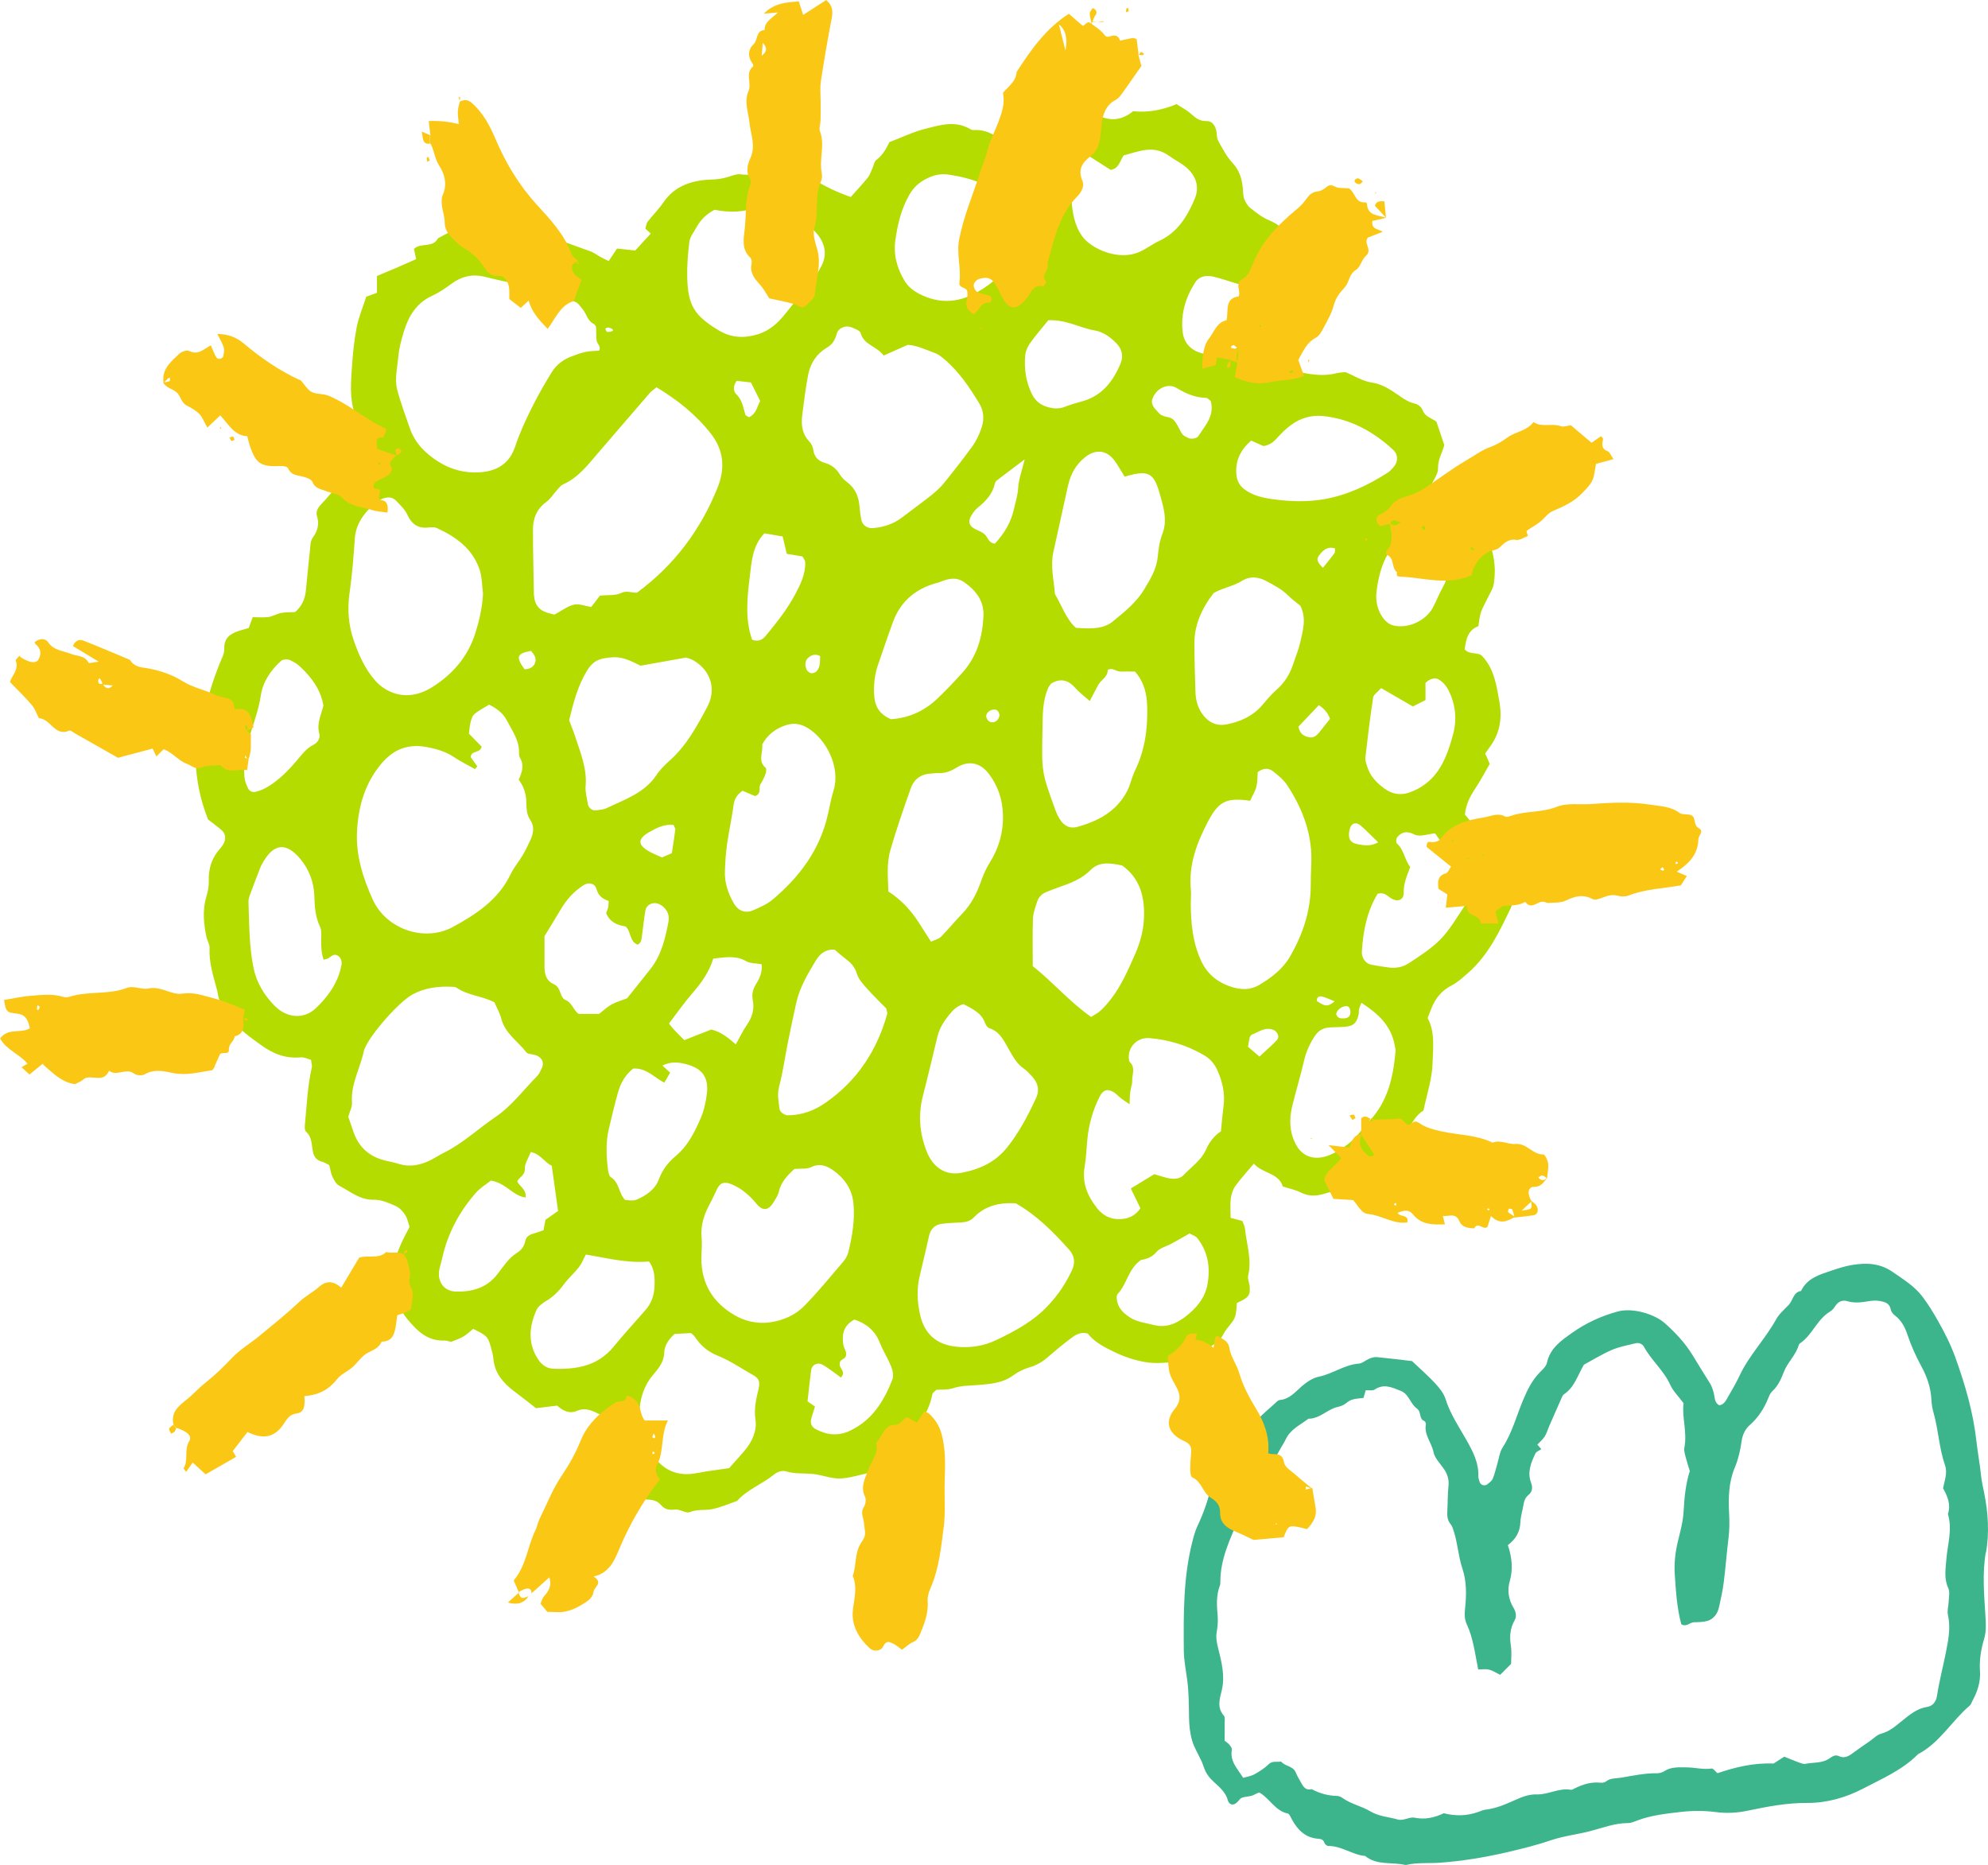 <?xml version="1.0" encoding="UTF-8"?>
<svg id="_レイヤー_2" data-name="レイヤー 2" xmlns="http://www.w3.org/2000/svg" viewBox="0 0 364.52 341.9">
  <defs>
    <style>
      .cls-1 {
        fill: #b4dc01;
      }

      .cls-2 {
        fill: #fac814;
      }

      .cls-3 {
        fill: #3cb48c;
      }
    </style>
  </defs>
  <g id="_レイヤー_1-2" data-name="レイヤー 1">
    <path class="cls-1" d="m277.31,163.13c-.21-1.08-.71-2.15-.66-3.21.04-.98-.17-1.56-.96-2.04-.85-.52-.37-1.79-1.46-2.34-2.68-1.37-3.78-4.22-5.62-6.2.2-1.94.96-3.37,1.89-4.77.98-1.47,1.81-3.05,2.66-4.52-.31-.71-.57-1.32-.83-1.92.39-.54.7-.99,1.02-1.44,1.73-2.4,2.07-5.2,1.6-7.91-.53-3.05-.95-6.28-3.34-8.66-.94-.57-2.25-.1-3.04-1.08.24-1.8.58-3.54,2.51-4.24.16-.92.2-1.76.46-2.53.31-.91.82-1.74,1.23-2.62.41-.87,1-1.72,1.14-2.64.47-3.08,0-6.06-1.43-8.86-.75-1.47-2-2.16-3.59-2.22-.3-2.24-1.36-3.66-3.48-4.29-.78-.23-1.5-.72-2.18-1.19-.42-.29-.71-.77-1.01-1.1.57-1.29,1.5-2.42,1.46-3.52-.05-1.65.83-2.88,1.14-4.25-.5-1.48-.97-2.88-1.44-4.28-.88-.64-2.05-.88-2.51-2.05-.26-.67-.81-1.11-1.53-1.28-1.09-.26-1.96-.85-2.89-1.5-1.44-1.01-3.1-2.07-4.78-2.31-1.88-.26-3.31-1.28-4.98-1.94-.55.07-1.11.07-1.64.21-2.18.55-4.35.3-6.5-.16-1.72-.37-2.28-1.4-1.75-3.05.17-.51.45-1,.7-1.48.58-1.1,1.14-2.21,1.77-3.28.66-1.12,1.02-2.34.69-3.58-.51-1.93-.11-3.79.14-5.68-1.11-1.18-1.39-2.67-1.84-4.11-.94-2.97-2.49-5.44-5.59-6.72-1.25-.52-2.37-1.4-3.44-2.26-.5-.4-.88-1.07-1.1-1.69-.22-.63-.18-1.36-.26-2.05-.18-1.67-.63-3.16-1.86-4.48-1.09-1.18-1.87-2.67-2.65-4.1-.31-.56-.2-1.34-.38-1.99-.23-.86-.81-1.64-1.68-1.6-1.26.05-2.03-.52-2.89-1.3-.8-.73-1.8-1.23-2.69-1.81-2.7,1.15-5.38,1.57-7.96,1.3q-2.61,2.17-5.6,1.11-2.7,1.21-5.64.66c-1.06,1.28-2.52,2.26-3.76,3.56-1.38,1.45-3,2.8-5.1,3.23-.62-.52-1.14-.98-1.68-1.39-2.27-1.73-4.29-3.97-7.55-3.71-.24.02-.52-.18-.76-.31-2.7-1.47-5.43-.57-8.07.09-2.12.53-4.12,1.51-6.53,2.43-.48,1-1.13,2.34-2.4,3.28-.37.27-.44.93-.66,1.4-.28.61-.47,1.3-.88,1.81-1.01,1.26-2.13,2.43-3.14,3.57-2.43-.86-4.53-1.84-6.53-3.07-.58-.36-1.21-.96-1.8-.93-1.76.09-3.19-.81-4.76-1.27-.98-.28-1.98-.37-2.8.2-1.33.92-2.69,1.12-4.26.91-.77-.1-1.62.26-2.41.5-.93.28-1.83.42-2.82.45-3.56.11-6.8,1.02-8.98,4.21-.85,1.25-1.95,2.33-2.88,3.53-.23.29-.25.74-.42,1.27.31.28.62.55,1,.9-.94,1.02-1.94,2.11-2.86,3.11-1.27-.14-2.34-.25-3.33-.36-.57.85-1.01,1.52-1.53,2.29-.57-.28-1.06-.51-1.53-.76-.59-.33-1.14-.77-1.77-1-2.98-1.1-5.97-2.15-8.97-3.18-.5-.17-1.1-.22-1.62-.13-2.37.37-4.66-.07-6.95-.57-1.88-.41-3.74-.96-5.38-1.07-.45.13-.59.15-.71.21-1.46.77-2.92,1.55-4.38,2.33-.9,1.84-3.16.71-4.4,1.95.15.68.28,1.31.4,1.87-1.15.51-2.24,1-3.34,1.47-1.25.54-2.5,1.06-3.84,1.62v3.08c-.74.27-1.37.5-1.97.72-.63,1.98-1.4,3.78-1.76,5.66-.47,2.42-.7,4.9-.87,7.36-.24,3.42-.5,6.81,1.25,10.08.95,1.78,1.19,3.93,1.82,6.17-.75.78-1.14,1.41-1.71,1.75-2.92,1.72-4.63,4.63-6.93,6.96-.6.61-1.1,1.37-.83,2.23.47,1.47.1,2.75-.74,3.91-.45.62-.45,1.26-.51,1.94-.25,2.61-.55,5.21-.79,7.81-.15,1.59-.75,2.91-1.99,3.95-.87.04-1.71,0-2.51.15-.8.15-1.55.63-2.35.75-.92.13-1.87.03-2.89.03-.24.65-.48,1.28-.74,1.99-.61.18-1.28.35-1.93.57-1.56.52-2.62,1.35-2.55,3.27.03.89-.51,1.82-.86,2.71-1.22,3.08-2.24,6.23-2.82,9.5-.36,2.03-.41,4.12-1.38,6.03-.29.57-.24,1.35-.21,2.03.15,3.74.84,7.37,2.31,11,.77.6,1.66,1.25,2.5,1.97.75.65.82,1.71.24,2.62-.15.23-.3.47-.49.67-1.58,1.72-2.21,3.75-2.13,6.08.03.93-.18,1.91-.45,2.82-.73,2.47-.49,4.92.02,7.37.14.67.6,1.32.57,1.97-.13,2.68.68,5.17,1.36,7.7.28,1.03.17,2.19,1.35,2.87.98.56.24,2.21,1.52,2.69,1.38,1.93,3.33,3.2,5.21,4.58,2.23,1.63,4.53,2.52,7.3,2.26.61-.06,1.27.3,1.87.46.07.61.23,1.04.14,1.41-.78,3.35-.9,6.78-1.24,10.17-.05.53-.12,1.3.17,1.57,1.19,1.06,1,2.5,1.3,3.81.2.86.69,1.46,1.61,1.7.5.13.96.44,1.36.64.22.84.31,1.55.6,2.16.29.6.67,1.32,1.21,1.6,2.04,1.06,3.83,2.66,6.42,2.59,1.3-.03,2.68.58,3.92,1.13.71.31,1.34.98,1.77,1.65.44.67.58,1.53.81,2.2-2.32,4.25-2.9,6.09-3.5,11.18.73,1.03,1.65,2.03,1.87,3.49.11.76.65,1.53,1.16,2.15,1.78,2.14,3.67,4.13,6.81,4,.4-.02.8.16,1.25.25.75-.31,1.55-.55,2.26-.97.68-.4,1.25-.97,1.8-1.41,2.48,1.2,2.7,1.41,3.2,3.15.23.79.46,1.61.53,2.43.23,2.56,1.84,4.36,3.66,5.76,1.37,1.05,2.78,2.1,4.14,3.2,1.32-.16,2.54-.31,3.88-.47,1.01.9,2.2,1.58,3.66.95,1.62-.7,2.92.07,4.35.74.41,1.93.79,3.8,1.23,5.66.12.52.3,1.25.67,1.44,1.29.67,1.53,1.83,1.9,3.04.19.61.71,1.21,1.23,1.61,1.1.84,2.28,1.52,2.45,3.12.03.26.62.66.95.66,1.02.02,1.92.2,2.6,1.01.7.82,1.5.95,2.58.82.88-.11,2.01.77,2.72.47,1.36-.56,2.7-.28,4.01-.53,1.59-.3,3.11-.99,4.65-1.52,1.87-2.1,4.55-3.06,6.69-4.78.69-.56,1.51-.87,2.32-.63,1.62.5,3.27.3,4.9.47,1.64.17,3.26.86,4.89.83,1.76-.04,3.52-.64,5.27-1.01.27-.06.52-.17.81-.26.73-.76,1.28-1.65,2.31-2.23,2.14-1.22,3.88-2.9,5.3-4.98,1.49-2.19,2.81-4.39,3.32-7.01.04-.22.35-.4.71-.77.91-.07,2.06.04,3.07-.29,1.48-.49,2.93-.46,4.43-.58,2.28-.17,4.66-.33,6.66-1.82.87-.64,1.92-1.13,2.96-1.44,1.24-.36,2.27-.95,3.23-1.78,1.35-1.17,2.73-2.32,4.16-3.4.86-.65,1.76-1.39,3.26-1.01,1.15,1.52,2.96,2.46,4.83,3.37,1.87.91,3.85,1.56,5.84,1.89,1.88.31,3.86.04,5.8-.04.53-.02,1.07-.24,1.56-.47.84-.39,1.29-1.29,2.42-1.44,1-.13,1.94-.87,2.85-1.42.44-.26.82-.67,1.14-1.08.33-.42.54-.94.84-1.38.55-.79,1.31-1.48,1.66-2.34.35-.84.3-1.84.41-2.7,2.13-.95,2.47-1.37,2.34-2.99-.05-.69-.43-1.42-.28-2.03.71-2.95-.3-5.76-.59-8.62-.05-.51-.35-1-.49-1.39-.83-.22-1.47-.39-2.14-.57,0-1.3-.1-2.41.03-3.5.1-.79.37-1.65.82-2.3.95-1.33,2.07-2.54,3.41-4.13,1.66,1.85,4.53,1.65,5.31,4.18,1.23.4,2.33.61,3.29,1.1,1.34.68,2.64.69,4.02.32,1.19-.32,2.37-.74,3.58-.86,2.6-.26,4.7-1.3,6.53-3.18,1.83-1.88,3.65-3.67,4.83-6.12.92-1.92,1.73-4.05,3.55-5.19.62-3.02,1.58-5.81,1.66-8.64.09-2.82.48-5.79-.91-8.31.29-.74.49-1.25.7-1.77.73-1.86,1.89-3.28,3.73-4.22,1.08-.55,2.02-1.43,2.95-2.24,3.74-3.26,5.81-7.62,7.88-11.97.5-1.05.41-2.16.2-3.25Zm-232.48-20.56c-.17-2.19-.02-4.31.61-6.49.83-2.88,1.95-5.67,2.41-8.7.36-2.37,1.81-4.54,3.68-6.21.33-.29,1.1-.36,1.53-.19.75.29,1.48.76,2.06,1.32,2.01,1.92,3.67,4.09,4.18,7.03-.35,1.63-1.28,3.24-.76,5.13.23.83-.26,1.68-1.04,2.07-1.28.64-2.06,1.68-2.95,2.75-1.67,1.98-3.5,3.88-5.81,5.17-.59.33-1.25.57-1.91.72-.56.13-1.12-.13-1.36-.67-.28-.61-.58-1.27-.63-1.93Zm17.72,34.66c-.66,3.09-2.46,5.55-4.67,7.64-2.14,2.02-5.24,1.81-7.46-.41-1.97-1.97-3.4-4.31-3.96-7.13-.79-3.95-.75-7.96-.9-11.95-.02-.4.09-.82.23-1.2.61-1.68,1.25-3.35,1.9-5.01.2-.51.47-1,.77-1.47,1.81-2.91,3.98-3.36,6.59-.25,1.62,1.94,2.52,4.3,2.59,6.85.05,1.95.2,3.83,1.05,5.64.32.69.21,1.61.2,2.43,0,1.22.02,2.43.47,3.59.42-.14.72-.17.92-.32.57-.43,1.12-.91,1.82-.32.59.5.61,1.2.47,1.9Zm203.1-50.58c1.27,2.59,1.52,5.32.77,8.05-.54,1.98-1.19,4.01-2.21,5.77-1.32,2.29-3.33,4.01-5.93,4.87-1.55.51-3.05.21-4.34-.71-1.46-1.04-2.73-2.32-3.26-4.13-.15-.52-.39-1.07-.33-1.58.42-3.69.87-7.37,1.43-11.04.08-.54.81-.98,1.47-1.73,2.17,1.26,3.94,2.29,5.81,3.37.76-.38,1.48-.74,2.32-1.17v-3.14c.73-.77,1.74-1.02,2.35-.68.87.49,1.47,1.23,1.91,2.11Zm-18.19,25.46c.25-1.2,1.15-1.53,2.09-.71,1.01.89,1.94,1.86,3.16,3.03-1.51.8-2.59.55-3.64.37-1.52-.27-1.95-1.02-1.61-2.69Zm.1,33.86c-.08.41-.48.71-1.09.73-.54.02-1.09.05-1.38-.56-.05-.12-.09-.28-.05-.39.22-.72,1.09-1.31,1.89-1.3.45,0,.82.7.64,1.51Zm9.64-84.51c.33.6.53,1.27.86,2.11,1.19.06,2.14.11,3.16.17.79-.67,1.62-1.38,2.48-2.11,1.87,1.82,2.13,3.77.87,6-.67,1.2-1.17,2.49-1.81,3.71-1.28,2.47-4.64,4.03-7.38,3.3-.72-.19-1.44-.84-1.88-1.48-.97-1.41-1.3-3.1-1.09-4.76.31-2.46.88-4.89,2.2-7.06.69-1.14,1.92-1.11,2.59.12Zm-23.11-21.08c.83-.91,1.71-1.81,2.71-2.52,1.73-1.24,3.71-1.81,5.87-1.58,5,.54,9.16,2.84,12.78,6.19.99.92.92,2.32-.04,3.3-.29.3-.56.63-.9.85-3.62,2.32-7.42,4.15-11.72,4.9-3.03.52-6.03.44-9.04.05-1.93-.25-3.82-.61-5.46-1.78-.97-.69-1.47-1.58-1.58-2.76-.24-2.56.75-4.54,2.7-6.26.79.35,1.52.68,2.26,1.01.99-.14,1.74-.65,2.43-1.4Zm-24.29,27.68c-1.47,2.42-3.6,4.11-5.71,5.84-1.51,1.24-3.39,1.48-6.82,1.2-1.83-1.66-2.58-4.08-3.83-6.19-.21-2.59-.87-5.15-.28-7.77.91-4.03,1.76-8.07,2.67-12.1.47-2.07,1.41-3.84,3.12-5.21,1.88-1.5,3.9-1.38,5.36.55.66.87,1.18,1.85,1.9,3.01,4.19-1.25,5.32-.82,6.38,2.92.69,2.46,1.57,5,.51,7.68-.5,1.26-.67,2.68-.81,4.04-.22,2.29-1.34,4.13-2.5,6.04Zm-1.67,33.18c-.6,1.23-.85,2.63-1.48,3.84-1.94,3.69-5.31,5.48-9.16,6.53-1.2.33-2.22-.13-2.93-1.08-.48-.65-.83-1.43-1.11-2.2-2.49-6.85-2.45-6.86-2.3-14.55.05-2.63-.03-5.25,1.08-7.72.11-.25.31-.45.5-.74,1.61-.97,3.03-.75,4.35.72.81.9,1.79,1.64,2.74,2.48.6-1.13,1.06-2.07,1.57-2.98.52-.93,1.75-1.41,1.72-2.7.85-.57,1.53.3,2.32.28.82-.02,1.65,0,2.69,0,1.75,2.04,2.17,4.22,2.23,6.43.12,4.04-.42,7.99-2.22,11.69Zm4.38-65.49c-.36-.42-.78-.79-1.05-1.26-.19-.33-.31-.82-.21-1.17.6-2.06,2.83-3.2,4.52-2.18,1.69,1.02,3.39,1.77,5.38,1.8.23,0,.46.29.85.55.75,2.85-1.08,4.54-2.26,6.46-.3.48-1.4.6-1.91.33-.36-.2-.81-.37-1.03-.68-.62-.89-.96-2.05-1.74-2.73-.65-.57-1.87-.33-2.55-1.13Zm10.06,32.96c1.64-.95,3.56-1.21,5.21-2.25,1.32-.83,2.9-.75,4.36.04,1.45.79,2.92,1.52,4.1,2.72.67.67,1.46,1.22,2.19,1.83,1.17,2.29.47,4.59-.05,6.85-.31,1.34-.86,2.62-1.29,3.93-.61,1.88-1.66,3.45-3.16,4.76-.93.81-1.71,1.79-2.52,2.73-1.71,1.98-3.95,2.97-6.43,3.47-1.98.4-3.48-.37-4.61-2.02-.81-1.19-1.12-2.51-1.17-3.91-.09-3.03-.2-6.07-.19-9.1.01-3.09,1.29-6.17,3.55-9.06Zm19.25,20.57c.99.65,1.68,1.42,2.05,2.51-.67.84-1.32,1.69-2,2.52-.44.53-.98.99-1.73.87-.98-.16-1.81-.58-2.06-1.96,1.17-1.23,2.45-2.58,3.75-3.94Zm.65,53.44c.63.15,1.23.46,2.24.85-1.59,1.48-2.36.4-3.24-.02-.07-.81.44-.97,1-.83Zm2.22-81.3c-.63.85-1.3,1.67-2.11,2.67-.96-.88-1.24-1.52-.79-2.15.71-.99,1.57-1.86,3.01-1.39-.04.39.02.7-.11.87Zm-22.27-50.71c1.48.33,2.91.85,4.56,1.35.95-.43,1.68-.77,2.66-1.21.25.36.55.67.7,1.04,1.63,4.09.16,9.34-3.4,11.81-2.05,1.42-4.38,1.73-6.74,1.02-1.83-.55-3.1-1.8-3.34-3.83-.39-3.3.51-6.3,2.25-9.05.75-1.2,2.04-1.42,3.32-1.13Zm-24.63-20.7c.33-.54,1.01-.86,1.76-1.48,1.6,1.02,2.87,1.83,4.09,2.61,1.59-.23,1.7-1.72,2.42-2.66,2.77-.71,5.43-1.98,8.28.08,1.21.87,2.62,1.5,3.67,2.6,1.47,1.55,1.87,3.36,1.04,5.33-1.36,3.22-3.13,6.12-6.5,7.68-1.24.58-2.35,1.44-3.59,2-3.83,1.74-8.8-.54-10.48-2.79-.08-.11-.15-.23-.23-.34-2.14-3.05-2.42-9.87-.45-13.04Zm-9.78,35c.08-.77.49-1.59.96-2.23,1.05-1.45,2.22-2.8,3.25-4.07,3.4-.12,5.81,1.42,8.5,1.87,1.54.26,2.81,1.18,3.89,2.26,1.06,1.04,1.46,2.37.86,3.8-1.39,3.31-3.43,5.97-7.12,6.96-1.06.28-2.12.6-3.14,1-.96.37-1.87.33-2.84.1-1.43-.34-2.49-1.09-3.15-2.44-1.13-2.3-1.47-4.74-1.22-7.24Zm1.9,136.43c-1.45,3.15-3.05,6.16-5.22,8.9-2.21,2.78-5.19,4.1-8.5,4.69-2.96.53-5.19-1.12-6.31-4.02-1.29-3.34-1.54-6.69-.64-10.15.93-3.61,1.78-7.25,2.66-10.87.37-1.52,1.21-2.78,2.16-3.97.7-.87,1.48-1.63,2.62-1.93,1.6.88,3.28,1.57,3.95,3.48.13.36.44.82.77.93,2.09.68,2.8,2.57,3.76,4.21.7,1.2,1.36,2.37,2.54,3.18.56.38,1.04.91,1.51,1.42,1.11,1.22,1.48,2.48.71,4.15Zm-2.02-117.23c-.56,2.3-1.11,3.72-1.19,5.17-.08,1.41-.5,2.69-.8,4.02q-.75,3.35-3.47,6.26c-.81-.03-1.15-.64-1.5-1.22-.38-.62-.94-.91-1.6-1.19-1.74-.73-2-1.58-1.02-3.06.3-.45.66-.87,1.08-1.21,1.38-1.12,2.55-2.38,2.99-4.17.06-.25.17-.54.35-.69,1.5-1.16,3.02-2.29,5.17-3.91Zm-4.66,47.18c-.27.86-1.16,1.31-1.87.86-.28-.18-.52-.63-.53-.96,0-.74.96-1.34,1.74-1.18.46.1.81.79.66,1.28Zm-45.21,51.93c.36,1.75-.12,3.23-1.12,4.66-.7,1-1.22,2.13-1.98,3.49-1.46-1.26-2.71-2.3-4.5-2.72-1.55.61-3.21,1.26-4.94,1.94-.31-.3-.59-.56-.86-.84-.37-.38-.74-.76-1.1-1.15-.26-.28-.49-.59-.86-1.04,1.44-1.89,2.76-3.8,4.28-5.55,1.63-1.88,3.07-3.83,3.84-6.36,2.06-.22,4.03-.66,6.02.46.77.44,1.83.38,2.85.57.17,1.3-.32,2.51-.91,3.45-.65,1.03-.95,1.96-.71,3.08Zm-38.17-11.71c.96-1.57,1.98-3.19,2.94-4.84,1.06-1.82,2.43-3.34,4.2-4.48.91-.59,2.08-.38,2.37.67.34,1.23,1.05,1.81,2.24,2.22-.02.35,0,.75-.08,1.12-.08.4-.26.77-.38,1.11.68,1.63,2,2.21,3.57,2.44,1.03.9.68,2.74,2.2,3.34.76-.36.72-1.1.82-1.76.21-1.5.35-3.01.61-4.5.21-1.16,1.52-1.68,2.61-1.13,1.14.57,1.88,1.76,1.64,3.07-.58,3.12-1.3,6.21-3.33,8.79-1.36,1.73-2.74,3.44-4.28,5.37-1.05.41-2,.66-2.84,1.13-.82.46-1.52,1.13-2.3,1.73h-3.73c-.95-.61-1.17-2.07-2.46-2.57-.41-.16-.74-.79-.89-1.28-.22-.7-.54-1.3-1.19-1.59-1.53-.69-1.74-1.99-1.73-3.44.01-1.78,0-3.56,0-5.4Zm23.04-32.26c-.92.83-1.84,1.71-2.51,2.73-2.2,3.32-5.81,4.47-9.12,6.07-.6.29-1.33.32-2.01.42-.66.09-1.35-.47-1.46-1.18-.17-1.08-.5-2.19-.41-3.26.28-3.28-.98-6.2-1.95-9.2-.3-.92-.67-1.8-1.07-2.87.74-3.08,1.54-6.25,3.29-9.13.78-1.28,1.73-2.03,3.23-2.26,2.46-.37,3.41-.24,6.57,1.38,2.7-.48,5.25-.94,8.32-1.49.16.06.85.19,1.42.53,3.17,1.89,4.21,5.29,2.49,8.52-1.87,3.5-3.76,7.01-6.78,9.74Zm.93,12.78c-.17,1.34-.39,2.67-.63,4.29-.7.3-1.19.51-1.8.78-.68-.31-1.42-.59-2.12-.97-2.36-1.25-2.47-2.39-.24-3.67,1.37-.78,2.83-1.53,4.48-1.31.15.4.35.65.32.88Zm-12.18,54.84c.53-2.27,1.07-4.55,1.71-6.8.49-1.74,1.43-3.24,2.77-4.27,2.45-.12,3.85,1.67,5.69,2.59.41-.71.75-1.28,1.07-1.83-.46-.43-.83-.77-1.41-1.3,1.69-.87,3.18-.58,4.58-.19,2.72.76,3.88,2.38,3.58,5.2-.18,1.62-.55,3.28-1.2,4.76-1.1,2.5-2.32,4.96-4.52,6.8-1.35,1.13-2.44,2.48-3.09,4.27-.67,1.85-2.36,3.02-4.18,3.77-.57.24-1.32.04-2,.04-1.22-1.22-1.06-3.21-2.61-4.17-.36-.22-.49-.96-.56-1.47-.3-2.47-.41-4.94.16-7.39Zm26.45-40.08c-1.42.61-2.73.12-3.53-1.27-1.04-1.81-1.72-3.76-1.64-5.88.06-1.65.16-3.31.39-4.94.35-2.45.89-4.87,1.22-7.32.15-1.06.64-1.77,1.61-2.51.97.41,1.7.73,2.3.98,1.3-.46.58-1.54,1.01-2.2.36-.56.67-1.18.9-1.81.13-.36.23-1.01.04-1.17-1.5-1.26-.43-2.85-.63-4.28.96-1.77,2.44-2.92,4.35-3.54,1.39-.45,2.66-.28,3.95.49,3.45,2.05,6.08,7.22,4.8,11.42-.44,1.44-.72,2.94-1.05,4.42-1.44,6.46-5.17,11.46-10.12,15.63-1.03.87-2.34,1.44-3.6,1.98Zm-.77-90.4c-.26-.18-.61-.29-.66-.48-.38-1.31-.55-2.66-1.63-3.71-.6-.59-.65-1.49.05-2.48.79.09,1.7.19,2.61.3.62,1.23,1.16,2.32,1.69,3.38-.58,1.16-.77,2.46-2.06,2.99Zm2.84,21.29c1.29.22,2.23.38,3.35.57.23.96.48,2,.76,3.19.97.16,1.88.31,2.87.47.16.33.49.68.5,1.05.09,2.14-.84,4.03-1.8,5.84-1.48,2.8-3.46,5.29-5.48,7.72-.52.63-1.26,1.09-2.44.68-1.35-3.75-.91-7.78-.43-11.67.33-2.62.45-5.52,2.66-7.84Zm8.13,22.74c.54-.43,1.17-.71,2.09-.24-.04.57.03,1.25-.15,1.87-.19.66-.64,1.29-1.43,1.28-.31,0-.77-.36-.9-.66-.32-.79-.37-1.65.39-2.25Zm-5.44,78.73c.71-2.65,1.07-5.4,1.61-8.1.49-2.43,1-4.85,1.54-7.27.63-2.87,2.13-5.36,3.62-7.83.74-1.23,1.83-2.06,3.41-1.96.61.52,1.21,1.07,1.86,1.56,1,.75,1.83,1.51,2.22,2.84.28.99,1.09,1.88,1.81,2.69,1.18,1.33,2.48,2.57,3.59,3.71.08.49.22.79.16,1.03-1.88,6.72-5.53,12.24-11.29,16.25-2.06,1.44-4.37,2.3-6.93,2.3-.64,0-1.44-.59-1.52-1.19-.16-1.34-.45-2.61-.07-4.04Zm17.41-72.14c-.05-1.82.15-3.58.76-5.3.91-2.6,1.77-5.22,2.73-7.81,1.39-3.77,4.15-6.06,7.99-7.12.13-.04.28-.05.4-.1,1.56-.63,3.08-1.15,4.7-.01,2.17,1.53,3.62,3.46,3.49,6.2-.18,3.79-1.18,7.34-3.77,10.25-1.47,1.65-3,3.24-4.59,4.78-2.36,2.27-5.18,3.62-8.59,3.86-2.34-.99-3.05-2.64-3.11-4.75Zm3.93-83.17c.42-2.91,1.07-5.64,2.55-8.23.81-1.43,1.9-2.35,3.26-3.01,1.24-.6,2.51-.91,3.99-.68,4.19.64,8.05,1.9,11.21,5.18.29,1.06.67,2.24.92,3.45.93,4.52-.62,8.16-4.12,11.01-.96.78-2.01,1.47-3.1,2.06-3.39,1.84-6.84,1.96-10.31.17-1.13-.59-2.09-1.33-2.75-2.44-1.37-2.32-2.05-4.72-1.66-7.5Zm-10.76,17.25c.29-1.1,1.69-1.61,2.7-1.18.62.26,1.56.59,1.69,1.07.59,2.18,2.87,2.33,4.22,4.1,1.58-.7,2.81-1.25,4.39-1.95,1.58.04,3.33.88,5.13,1.55.5.19.95.55,1.37.89,2.82,2.3,4.81,5.29,6.67,8.36.9,1.5.87,3.19.24,4.8-.39,1.02-.86,2.05-1.49,2.92-1.7,2.34-3.48,4.62-5.3,6.86-.68.84-1.52,1.58-2.38,2.26-1.73,1.37-3.52,2.66-5.27,4-1.58,1.21-3.39,1.79-5.35,1.95-1.04.08-1.93-.55-2.12-1.54-.16-.81-.26-1.63-.33-2.46-.15-1.72-.72-3.2-2.13-4.31-.54-.42-1.09-.9-1.44-1.47-.68-1.13-1.56-1.84-2.85-2.2-1.11-.31-1.88-1.07-2.05-2.34-.07-.51-.3-1.1-.66-1.47-1.4-1.43-1.6-3.16-1.36-5,.32-2.46.61-4.92,1.08-7.35.41-2.1,1.57-3.84,3.43-4.94,1.05-.62,1.51-1.42,1.81-2.57Zm-27.01-16.91c.12-.89.8-1.72,1.26-2.56.74-1.37,1.79-2.43,3.33-3.26,2.58.52,5.29.51,7.95-.49,1.38-.52,2.77-.09,4.03.35,2.49.87,4.71,2.28,6.53,4.22,1.8,1.92,2.28,4.21.98,6.44-.87,1.5-1.49,3.15-2.9,4.41-1.62,1.44-2.86,3.32-4.31,4.97-1.2,1.36-2.64,2.42-4.4,2.95-2.48.75-4.86.62-7.14-.76-4.41-2.67-5.61-4.54-5.74-9.69-.05-2.19.12-4.4.41-6.58Zm-15.17,15.81c.11-.04.25-.02.37-.03.23.09.48.16.69.28.07.04.07.33.07.33-.34.09-.69.22-1.02.19-.15-.01-.27-.36-.38-.57,0-.02.17-.17.28-.2Zm7.83,12.02c.34-.4.8-.69,1.3-1.11,3.88,2.35,7.31,5.07,10.03,8.59,2.29,2.97,2.58,6.25,1.19,9.75-3.14,7.88-8.06,14.35-14.79,19.31-1.08.06-1.9-.44-2.95.08-1.02.5-2.38.32-3.85.46-.4.53-.97,1.27-1.6,2.1-1.05-.17-2.17-.64-3.14-.44-1.15.24-2.17,1.06-3.61,1.83-.4-.12-1.22-.24-1.93-.59-1.06-.51-1.66-1.42-1.77-2.62-.01-.14-.05-.27-.06-.41-.06-4-.18-8-.17-11.99,0-2,.67-3.75,2.42-5.02.76-.55,1.28-1.43,1.93-2.14.36-.4.71-.89,1.17-1.1,2.89-1.29,4.69-3.77,6.66-6.05,3.06-3.55,6.11-7.11,9.18-10.65Zm-32.75,66.78c-.07-1.38,1.75-.71,1.98-2.01-.66-.67-1.4-1.43-2.33-2.38.09-.64.13-1.46.34-2.22.38-1.36.42-1.35,3.35-3.09,1.29.61,2.54,1.5,3.24,2.84,1,1.94,2.38,3.77,2.26,6.14-.01.26.06.57.19.8.8,1.35.36,2.64-.25,3.97.82,1.12,1.3,2.32,1.38,3.75.06,1.21-.03,2.51.72,3.61.79,1.15.64,2.37.11,3.56-.45,1-.93,2-1.49,2.95-.7,1.19-1.63,2.26-2.22,3.5-2.22,4.64-6.31,7.31-10.53,9.62-5.25,2.87-12.28.43-14.75-5.04-1.76-3.9-3.09-8.06-2.87-12.41.23-4.61,1.44-8.95,4.59-12.61,2.22-2.58,4.88-3.51,8.12-2.92,1.76.32,3.49.8,5.03,1.83,1.24.83,2.6,1.5,3.91,2.23.13-.17.26-.34.4-.51-.38-.54-.77-1.08-1.15-1.62Zm9.84-16.2c-1.63-2.27-1.41-2.89,1.2-3.36.53.62,1.06,1.27.75,2.17-.32.89-1.07,1.17-1.94,1.2Zm-23.12-57.36c.13-1.5.53-2.99.97-4.44.86-2.85,2.27-5.29,5.16-6.63,1.24-.58,2.41-1.35,3.51-2.17,1.89-1.41,3.87-1.91,6.2-1.34,3.07.74,6.17,1.48,9.29,1.91,2.65.36,4.79,1.88,7.24,2.67.58.19,1.02.88,1.45,1.4.68.84.85,2.06,1.93,2.62.22.11.47.39.49.61.07.81-.02,1.65.1,2.45.09.62.87,1.1.47,1.88-.85.07-1.67.05-2.46.22-.94.21-1.85.55-2.75.89-1.46.56-2.67,1.54-3.48,2.83-1.37,2.21-2.65,4.49-3.81,6.82-1.09,2.2-2.12,4.46-2.89,6.79-1.07,3.22-3.37,4.54-6.51,4.75-2.69.18-5.23-.48-7.5-1.9-2.38-1.49-4.35-3.4-5.3-6.14-.81-2.34-1.69-4.67-2.32-7.06-.53-2.02.03-4.11.2-6.15Zm-8.94,43.3c.46-3.27.72-6.57.95-9.87.2-2.86,1.83-4.83,3.81-6.62.3-.27.69-.46,1.07-.62.94-.42,1.91-.52,2.68.28.76.78,1.61,1.57,2.05,2.53.8,1.73,1.93,2.6,3.86,2.38.53-.06,1.15-.09,1.61.12,3.47,1.59,6.49,3.76,7.78,7.54.48,1.4.45,2.96.65,4.46-.13,2.54-.68,4.95-1.44,7.33-1.36,4.27-4.16,7.48-7.85,9.8-2.67,1.68-5.69,2.13-8.63.37-.69-.42-1.34-.97-1.87-1.58-1.84-2.11-2.96-4.6-3.88-7.24-1.03-2.92-1.23-5.82-.8-8.87Zm9.14,104.79c-.66-.19-1.33-.38-2-.51-3.26-.62-5.5-2.42-6.52-5.63-.25-.79-.54-1.57-.87-2.52.28-1.03.74-1.84.68-2.62-.25-3.45,1.58-6.39,2.21-9.62.03-.13.12-.25.17-.38,1.09-2.63,6.26-8.47,8.7-9.81,2.26-1.24,4.71-1.53,7.23-1.42.27.01.6,0,.81.14,2.08,1.46,4.71,1.52,7,2.71.42.98.99,1.96,1.26,3.01.69,2.7,3.04,4.13,4.6,6.16.26.34,1,.32,1.52.46,1.25.32,1.83,1.37,1.31,2.43-.24.5-.46,1.05-.83,1.43-2.52,2.54-4.66,5.49-7.65,7.52-3.18,2.16-5.99,4.84-9.46,6.56-.86.43-1.67.97-2.54,1.4-1.78.88-3.64,1.25-5.61.7Zm23.09,14.01c-.2,1.03-.67,1.71-1.56,2.27-1.55.97-2.51,2.54-3.61,3.95-1.97,2.51-4.7,3.25-7.7,3.13-1.98-.08-3.22-1.72-2.96-3.72.1-.81.41-1.6.58-2.41,1-4.55,3.15-8.53,6.2-12,.79-.91,1.89-1.54,2.73-2.21,2.84.49,4.05,2.84,6.36,3.1.18-1.49-1.09-1.99-1.54-2.95.37-.81,1.44-1.06,1.4-2.31-.03-1,.68-2.01,1.08-3.07,1.79.33,2.45,1.87,3.85,2.5.4,2.83.77,5.53,1.16,8.3-.83.58-1.61,1.12-2.31,1.62-.12.65-.22,1.19-.36,1.91-.43.15-.92.35-1.43.49-.82.23-1.7.49-1.88,1.4Zm16.16,19.48c-2.92,3.58-6.88,4.19-11.11,4.02-1.15-.05-2.08-.74-2.71-1.7-1.94-2.94-1.67-6.02-.31-9.05.31-.69,1.08-1.25,1.77-1.66,1.34-.79,2.36-1.84,3.27-3.08.81-1.1,1.87-2.01,2.72-3.09.49-.62.78-1.39,1.29-2.35,3.86.64,7.56,1.63,11.58,1.28,1.03,1.34,1.09,2.97,1.01,4.61-.07,1.55-.54,2.98-1.56,4.17-1.97,2.29-4.03,4.5-5.94,6.84Zm26.6,7.69c-.44,1.86-.88,3.64-.58,5.67.31,2.05-.61,4.06-2,5.7-.88,1.04-1.81,2.04-2.83,3.19-1.48.21-2.7.38-3.91.56-.82.13-1.63.29-2.44.42-3.82.62-6.52-1.2-8.2-4.33-1.8-3.35-2.54-7.02-1.14-10.78.38-1.01.94-2.01,1.63-2.83,1.07-1.27,2.11-2.4,2.17-4.25.04-1.21.73-2.36,1.9-3.39.87-.05,1.96-.11,2.99-.16.25.23.51.37.65.59,1.07,1.63,2.39,2.81,4.29,3.57,2.28.92,4.36,2.35,6.52,3.58,1.01.57,1.25,1.19.95,2.44Zm1.67-12.12c-2.02.2-4.16-.26-5.97-1.3-4.02-2.31-6.22-5.78-6.19-10.52,0-1.24.16-2.5.04-3.73-.22-2.32.48-4.35,1.56-6.33.46-.84.84-1.73,1.26-2.59.6-1.23,1.38-1.44,2.73-.87,1.83.77,3.25,2.03,4.51,3.55,1.18,1.42,2.24,1.26,3.21-.39.35-.59.76-1.19.9-1.84.39-1.73,1.5-2.91,2.84-4.15,1.23-.11,2.31.05,3.1-.34,1.69-.85,3.11-.08,4.24.75,1.9,1.4,3.23,3.33,3.48,5.84.31,3.08-.21,6.06-.93,9.02-.16.65-.55,1.29-.99,1.8-2.34,2.73-4.61,5.53-7.13,8.08-1.77,1.8-4.21,2.77-6.68,3.02Zm22.83,10.51c-1.55,3.93-3.7,7.4-7.73,9.31-2.19,1.04-4.28.79-6.32-.3-.64-.34-1.01-.98-.83-1.74.18-.79.47-1.56.72-2.39-.44-.31-.87-.61-1.37-.96.21-1.84.4-3.74.65-5.63.14-1.1,1.17-1.6,2.16-1.05.72.4,1.37.9,2.04,1.38.43.3.85.63,1.26.94,1.24-1.26-.8-1.67-.05-3.07-.05.03.37-.26.8-.56.6-.87-.16-1.57-.29-2.35-.31-1.92.01-3.57,2.03-4.65,2.1.71,3.75,1.96,4.63,4.2.61,1.53,1.52,2.94,2.13,4.47.29.72.45,1.72.18,2.39Zm-.7-89.53c-.08-2.46-.36-5.09.36-7.6,1.1-3.83,2.42-7.6,3.75-11.36.6-1.7,1.94-2.62,3.8-2.69.41-.01.83-.11,1.23-.08,1.29.08,2.34-.37,3.45-1.05,2.18-1.33,4.28-.82,5.81,1.17,1.73,2.26,2.55,4.84,2.61,7.67.06,3.12-.77,6.01-2.43,8.63-.67,1.06-1.14,2.16-1.56,3.33-.78,2.21-1.8,4.3-3.48,6.02-1.34,1.38-2.55,2.89-3.91,4.25-.43.43-1.15.57-1.82.89-.84-1.31-1.56-2.45-2.29-3.58q-2.31-3.57-5.52-5.61Zm33.61,69.51c-1.06,2.27-2.39,4.26-4.09,6.13-2.76,3.05-6.23,4.91-9.81,6.61-2.26,1.07-4.72,1.45-7.26,1.19-3.57-.36-5.82-2.31-6.62-5.77-.57-2.46-.67-4.9-.05-7.37.6-2.41,1.13-4.83,1.69-7.25.28-1.21,1.06-1.96,2.25-2.13,1.22-.18,2.47-.19,3.7-.27.85-.06,1.63-.27,2.24-.91,2.06-2.14,4.65-2.76,7.69-2.59,3.76,2.12,6.88,5.23,9.81,8.53.99,1.11,1.15,2.35.46,3.83Zm-7.14-55.86c0-3.2-.07-5.96.04-8.71.04-1.07.46-2.15.8-3.19.27-.82.9-1.38,1.71-1.7.77-.31,1.54-.61,2.33-.88,2.09-.73,4.12-1.5,5.75-3.15,1.55-1.57,3.54-1.27,5.75-.81,3.36,2.37,4.24,5.96,3.99,10.02-.14,2.23-.76,4.34-1.67,6.39-1.24,2.78-2.43,5.58-4.31,8.01-.59.76-1.22,1.5-1.92,2.16-.48.46-1.11.76-1.77,1.19-3.94-2.76-6.99-6.36-10.7-9.32Zm32.02,58.44c-.47,2.5-2.13,4.41-4.14,5.92-1.7,1.27-3.5,2.02-5.77,1.43-1.46-.38-2.99-.53-4.28-1.36-1.04-.67-1.99-1.52-2.32-2.79-.13-.49-.21-1.27.07-1.55,1.71-1.79,1.9-4.53,4.23-6.18.88-.19,1.99-.42,2.9-1.51.62-.75,1.82-1.01,2.75-1.52,1.08-.59,2.14-1.2,3.29-1.85.51.29,1.1.45,1.41.84,2.02,2.53,2.43,5.52,1.86,8.56Zm2.96-32.78c-.18,1.36-.29,2.72-.48,4.64-1.21.79-2.13,1.97-2.75,3.38-.88,1.97-2.68,3.13-4.08,4.63-.62.66-1.52.75-2.32.66-.94-.1-1.85-.47-3.07-.81-1.28.78-2.78,1.69-4.3,2.62.63,1.3,1.2,2.47,1.76,3.63-1.06,1.53-2.42,2.01-4.04,1.99-1.64-.02-2.92-.76-3.91-2.01-1.78-2.25-2.8-4.7-2.27-7.68.29-1.63.32-3.3.49-4.95.28-2.78,1.02-5.42,2.3-7.91.63-1.22,1.55-1.43,2.71-.6.44.32.81.73,1.25,1.07.42.32.87.59,1.48,1.01.04-.93.04-1.6.12-2.25.08-.68.38-1.35.36-2.03-.03-1.18.68-2.5-.51-3.51-.61-2.27,1.18-4.53,3.66-4.33,3.6.3,7.02,1.34,10.15,3.21,1.1.66,1.86,1.63,2.37,2.8.89,2.06,1.38,4.18,1.09,6.45Zm9.84-12.17c-.34.41-.74.78-1.12,1.14-.67.63-1.36,1.25-2.14,1.97-.74-.64-1.34-1.16-2.1-1.81.11-.6.22-1.24.31-1.7.18-.27.23-.45.33-.49,1.23-.45,2.33-1.4,3.81-.98.87.25,1.42,1.26.91,1.87Zm-3.34-10c-1.51.89-3.2.88-4.82.4-2.62-.78-4.63-2.31-5.81-4.89-1.54-3.35-1.86-6.88-1.88-10.48,0-.83.1-1.66.02-2.48-.45-4.6,1.11-8.7,3.19-12.63,1.94-3.67,3.42-4.32,7.67-3.71.39-.85.9-1.66,1.14-2.55.23-.88.19-1.83.26-2.71.92-.69,1.89-.83,2.74-.19.97.75,1.98,1.56,2.64,2.56,2.94,4.46,4.74,9.31,4.43,14.77-.07,1.24-.08,2.48-.09,3.72-.03,4.67-1.48,8.94-3.78,12.93-1.34,2.32-3.44,3.92-5.71,5.26Zm25.03,12.22c-.42,4.59-1.36,8.97-4.63,12.53-1.49,1.61-2.68,3.49-4.55,4.75-1.27.85-2.52,1.68-4.04,2.02-2.06.46-3.88-.26-4.93-2.1-1.29-2.28-1.39-4.73-.79-7.21.68-2.8,1.53-5.56,2.18-8.37.38-1.65,1.05-3.12,1.98-4.52.67-1.01,1.58-1.5,2.76-1.56.96-.05,1.93-.04,2.9-.13,1.47-.14,2.06-.75,2.38-2.37.05-.27,0-.56.05-.82.05-.26.18-.51.43-1.2,3.15,2.03,5.47,4.24,6.11,7.77.07.4.2.82.16,1.22Zm12.64-26.68c-1.39,2.06-2.65,4.27-4.36,6.04-1.69,1.74-3.82,3.08-5.87,4.43-1.03.68-2.31.94-3.59.77-1.09-.14-2.19-.31-3.27-.52-.96-.19-1.65-1.08-1.71-2.09,0-.14-.02-.28,0-.41.22-3.76.98-7.37,2.88-10.5,1.19-.35,1.74.36,2.42.8,1.23.78,2.39.37,2.36-.97-.04-1.73.63-3.22,1.2-4.73-1.05-1.37-1.13-3.17-2.45-4.32-.19-.16-.15-.86.04-1.11.31-.4.8-.8,1.28-.9.5-.11,1.16-.02,1.61.23,1.24.7,2.41.09,4.08-.08,2.01,3.04,4.68,5.49,5.8,9.02.5,1.57.52,3-.39,4.35Z"/>
    <path class="cls-3" d="m364.17,284.55c.3-1.73.39-3.53.33-5.29-.06-1.87-.32-3.76-.69-5.6-.21-1.04-.45-2.05-.56-3.11-.22-2.11-.61-4.2-.85-6.3-.59-5.32-2.07-10.4-3.88-15.41-.85-2.35-1.96-4.56-3.19-6.71-.87-1.53-1.79-3.05-2.86-4.45-1.45-1.89-3.46-3.12-5.41-4.47-2.37-1.65-4.83-1.72-7.43-1.3-1.27.2-2.52.61-3.75,1.02-2.21.74-4.51,1.37-5.64,3.75-1.45.22-1.47,1.72-2.25,2.54-.81.86-1.77,1.65-2.32,2.66-1.99,3.61-4.95,6.58-6.71,10.34-.6,1.28-1.31,2.51-2.03,3.73-.41.69-.71,1.53-1.67,1.69-.61-.3-.79-.88-.88-1.46-.14-.95-.38-1.84-.9-2.66-1.07-1.69-2.11-3.41-3.16-5.12-1.37-2.24-3.17-4.13-5.12-5.86-1.77-1.57-5.8-2.87-8.6-2.09-3.02.83-5.77,2.09-8.29,3.87-2.02,1.43-4.09,2.82-4.67,5.54-.13.62-.75,1.18-1.24,1.68-1.45,1.46-2.33,3.23-3.11,5.1-1.23,2.93-2.02,6.03-3.78,8.75-.55.85-.66,2-.97,3.01-.27.9-.47,1.83-.83,2.7-.16.4-.6.7-.96,1-.5.41-1.27.18-1.44-.4-.1-.34-.25-.68-.24-1.02.09-2.48-.98-4.54-2.16-6.63-1.39-2.45-2.99-4.79-3.85-7.54-.33-1.07-1.15-2.07-1.93-2.92-1.28-1.38-2.71-2.62-4.23-4.06-2.06-.24-4.27-.52-6.49-.73-.44-.04-.93.13-1.36.3-.65.27-1.25.85-1.91.9-2.65.2-4.79,1.89-7.34,2.4-1.1.22-2.18.96-3.06,1.71-1.24,1.07-2.27,2.4-4.08,2.56-.21.02-.44.19-.6.35-1.7,1.64-3.73,3.01-4.82,5.16-1.2,2.38-2.97,4.25-4.82,6.05-1.15,1.12-1.98,2.37-2.28,3.89-.52,2.69-1.43,5.22-2.59,7.69-.45.95-.71,2-.97,3.03-1.62,6.48-1.57,13.11-1.52,19.72.02,1.88.41,3.75.65,5.63.28,2.22.28,4.46.31,6.7.02,1.4.17,2.85.56,4.19.39,1.34,1.16,2.56,1.75,3.84.2.43.33.89.5,1.33.38,1.01.99,1.75,1.82,2.51.99.91,2.11,1.85,2.5,3.33.2.74,1.02,1.15,1.89.11.21-.25.45-.55.74-.64.56-.18,1.17-.18,1.73-.34.54-.15,1.23-.69,1.48-.55,1.92,1.15,2.85,3.34,5.14,3.81.32.07.55.71.77,1.11,1.07,1.95,2.51,3.37,4.88,3.52.49.03.88.17,1.06.74.08.25.46.58.7.58,2.44-.04,4.41,1.63,6.77,1.83,2.2,1.81,4.97,1.05,7.43,1.67,2.08-.51,4.2-.28,6.3-.43,4.12-.3,8.2-.98,12.22-1.91,2.75-.63,5.48-1.31,8.16-2.22,2.33-.79,4.83-1.05,7.22-1.68,2.28-.6,4.49-1.47,6.9-1.46.56,0,1.14-.28,1.69-.48,2.57-.96,5.29-1.25,7.97-1.56,2.1-.24,4.27-.25,6.36.02,2.04.27,3.98.16,5.96-.26,3.57-.75,7.14-1.43,10.84-1.41,3.58.02,7.06-.97,10.2-2.6,3.52-1.84,7.26-3.43,10.13-6.34,3.99-2.08,6.17-6.09,9.48-8.91.25-.21.35-.61.52-.91.92-1.69,1.49-3.48,1.36-5.42-.14-2.03.19-4,.77-5.93.41-1.38.32-2.75.23-4.19-.24-3.88-.6-7.76.07-11.66Zm-6.93,6.62c.32.68.09,1.62.07,2.43-.03.82-.31,1.68-.14,2.45.51,2.25.13,4.36-.31,6.6-.54,2.77-1.27,5.5-1.7,8.29-.16,1.02-.75,1.83-1.77,1.99-1.87.28-3.22,1.43-4.59,2.53-1.2.97-2.31,1.97-3.88,2.39-.75.2-1.37.87-2.05,1.34-1.06.74-2.13,1.46-3.16,2.23-.8.6-1.55,1.01-2.58.52-.58-.28-1.16.06-1.64.41-1.34.95-2.95.73-4.44,1.02-.42.08-.92-.15-1.35-.3-.78-.28-1.53-.61-2.54-1.01-.77.5-1.36.88-1.96,1.26-3.54-.16-6.94.63-10.28,1.77-.41-.34-.79-.9-1.08-.86-1.55.24-3.04-.2-4.56-.21-1.41,0-2.83-.14-4.12.7-.38.25-.9.39-1.35.38-2.26-.03-4.44.46-6.65.82-.93.15-1.87.04-2.68.68-.25.19-.67.27-1,.23-1.72-.18-3.27.3-4.78,1.06-.21.11-.46.27-.66.24-2.18-.39-4.13.91-6.26.85-1.35-.04-2.57.4-3.75.93-1.83.82-3.65,1.64-5.67,1.87-.46.05-.9.27-1.35.43q-3.02,1.06-6.28.22c-1.61.77-3.38,1.22-5.34.82-1.01-.21-2,.64-3.12.32-1.68-.48-3.41-.53-5.03-1.5-1.59-.95-3.52-1.32-5.07-2.43-.28-.2-.65-.37-.98-.38-1.68-.03-3.23-.47-4.69-1.25-1.04.29-1.51-.4-1.92-1.16-.34-.62-.72-1.22-.98-1.87-.49-1.25-1.98-1.12-2.7-2.03-.77.16-1.59-.2-2.32.53-.73.73-1.66,1.3-2.57,1.81-.58.33-1.29.42-2.07.65-1.03-1.69-2.46-3.01-2.07-5.15.05-.27-.23-.65-.44-.91-.21-.27-.53-.45-.88-.75,0-1.08.01-2.14,0-3.2,0-.47.11-1.09-.14-1.38-1.31-1.5-.77-3.06-.38-4.69.62-2.61-.04-5.17-.67-7.67-.27-1.06-.44-2.01-.25-3.09.16-.93.24-1.89.16-2.83-.17-1.9-.29-3.77.41-5.6.08-.21.08-.47.08-.7,0-4.13,1.76-7.76,3.34-11.43.52-1.22,1.12-2.31.76-3.7-.1-.4.05-.9.2-1.31.25-.66.6-1.27.9-1.91.46-.99,1.09-1.85,2.16-2.23,1.69-.6,2.65-1.89,3.43-3.39.38-.73.87-1.41,1.22-2.16.87-1.83,2.66-2.6,4.14-3.74,2.13.01,3.52-1.8,5.5-2.19.56-.11,1.14-.41,1.57-.78.88-.75,1.95-.7,3.03-.84.13-.44.25-.87.4-1.4.54-.04,1.26.13,1.67-.15,1.66-1.11,3.16-.38,4.68.22.42.16.85.45,1.13.79.67.81,1.1,1.91,1.92,2.49.86.62.32,1.89,1.37,2.29.15.06.3.42.27.61-.36,1.91,1.05,3.33,1.39,5.06.21,1.07,1.15,2.03,1.83,2.98.72,1.01,1.06,2.04.92,3.31-.17,1.52-.12,3.06-.21,4.6-.05.86.03,1.65.6,2.34.15.18.27.4.35.61.93,2.43.99,5.06,1.82,7.54.79,2.34.75,4.89.48,7.38-.1.96-.11,1.88.3,2.78,1.21,2.58,1.52,5.4,2.11,8.33.64,0,1.35-.12,1.99.03.66.16,1.26.57,2.04.95.67-.67,1.32-1.32,2.01-2.01,0-1.08.13-2.16-.03-3.19-.27-1.68-.21-3.23.66-4.77.41-.71.28-1.55-.21-2.35-.89-1.47-1.15-3.18-.69-4.77.66-2.27.43-4.42-.33-6.69,1.44-1.08,2.23-2.42,2.3-4.2.04-1.05.38-2.08.55-3.13.12-.72.32-1.36.92-1.85.75-.61.81-1.41.49-2.25-.74-1.94-.01-3.67.79-5.37.17-.35.72-.53,1.09-.79-.27-.3-.48-.55-.73-.83.46-.5,1.01-.96,1.37-1.53.37-.59.55-1.3.84-1.95.75-1.73,1.5-3.45,2.27-5.17.09-.21.21-.46.39-.58,1.9-1.24,2.48-3.38,3.66-5.42,1.56-.84,3.27-1.91,5.1-2.7,1.39-.6,2.91-.88,4.4-1.24.61-.15,1.24.13,1.53.67,1.36,2.49,3.63,4.33,4.81,6.96.52,1.15,1.5,2.1,2.44,3.36-.34,2.55.7,5.32.15,8.15-.11.54.09,1.16.23,1.73.2.8.47,1.59.76,2.56-.75,2.34-1,4.9-1.14,7.5-.11,1.87-.64,3.72-1.08,5.56-.46,1.97-.67,3.94-.53,5.97.21,3.06.4,6.11,1.19,9.05.94.6,1.57-.35,2.37-.36.82,0,1.67-.04,2.46-.25.52-.14,1.04-.54,1.39-.97.36-.44.59-1.04.71-1.6.34-1.49.67-3,.86-4.52.34-2.69.54-5.4.87-8.1.19-1.52.19-3.01.11-4.55-.14-2.8-.1-5.63,1.04-8.35.63-1.5,1.01-3.15,1.24-4.77.17-1.27.65-2.28,1.54-3.07,1.55-1.37,2.61-3.03,3.37-4.93.17-.43.38-.91.71-1.22,1.09-1,1.65-2.29,2.16-3.61.68-1.75,2.19-3.04,2.71-4.88.03-.11.11-.23.2-.29,2.3-1.53,3.14-4.44,5.57-5.86.39-.23.69-.64.95-1.03.53-.8,1.31-1.12,2.14-.87,1.3.38,2.55.26,3.84.03.69-.12,1.43-.18,2.12-.06.91.16,1.85.37,2.06,1.59.07.4.44.83.78,1.09,1.18.91,1.81,2.12,2.27,3.5.67,2.01,1.54,3.94,2.56,5.82,1.01,1.85,1.72,3.86,1.83,6.03.04.82.16,1.65.39,2.44.91,3.17,1.02,6.51,2.11,9.65.49,1.4-.08,2.8-.36,4.21.82,1.49,1.48,3.01.89,4.73.86,2.82-.07,5.57-.29,8.35-.13,1.74-.46,3.49.36,5.23Z"/>
    <g>
      <path class="cls-2" d="m208.43,7.17c-.27-.07-.53-.24-.77-.2-.77.13-1.52.32-2.28.49-.34-1.11-1.09-1.06-2-.76-.63.21-.83-.31-1.2-.71-.57-.61-1.31-1.07-1.99-1.58-.01-.06-.03-.12-.04-.18-.03.02-.05.05-.09.07-.67-.6-1.04.29-1.51.45-.81-.7-1.61-1.39-2.57-2.22-4.25,2.73-6.97,6.64-9.57,10.66-.12,1.77-1.58,2.72-2.5,3.82.38,2.01-.21,3.63-.83,5.3-.68,1.85-1.64,3.58-2.1,5.52-.3,1.29-.87,2.52-1.28,3.79-1.29,4.06-2.98,7.97-3.82,12.2-.54,2.74.4,5.33.04,7.98-.15,1.12,1.34.79,1.44,1.64.06.48.06,1-.07,1.45-.36,1.25.14,2.06,1.27,2.73.99-.65,1.29-2.36,2.93-2.13.09.01.34-.4.34-.6,0-.24-.17-.61-.35-.67-.75-.27-1.59-.32-2.28-.69-.37-.2-.71-.89-.66-1.32.04-.39.55-.94.96-1.06,1.58-.47,2.33-.17,3.1,1.11.42.69.73,1.45,1.11,2.16,1.41,2.59,2.71,2.55,4.66.1.71-.9,1.15-2.5,2.93-2.01.1.03.58-.79.52-.86-1.19-1.23.75-2.22.23-3.36,1.25-4.33,2.07-8.84,5.44-12.24.79-.79,1.41-1.91.97-2.93-.9-2.09.06-3.39,1.55-4.52,1.19-.9,1.49-2.17,1.74-3.49.14-.77.13-1.57.24-2.35.24-1.84.78-3.51,2.61-4.46.44-.23.8-.68,1.1-1.1,1.17-1.62,2.3-3.26,3.59-5.11-.15-.55-.37-1.31-.58-2.07h0s0,0,0,0c0,0,.07.09.07.09.01-.02.03-.05.04-.07-.02,0-.03,0-.05,0-.12-.96-.24-1.92-.35-2.88Zm-13.07,2.08c-.43-1.72-.71-2.82-1.2-4.77q1.85,1.44,1.2,4.77Z"/>
      <path class="cls-2" d="m308.27,162.32s-.04,0-.06,0c0,.01-.02.03-.03.04l.08-.05Z"/>
      <path class="cls-2" d="m311.48,151.83c-1.04-.57-.47-1.91-1.31-2.34-.65-.33-1.66-.05-2.21-.46-1.64-1.21-3.54-1.22-5.39-1.51-3.6-.56-7.22-.38-10.83-.11-2.12.16-4.32-.28-6.36.53-2.65,1.05-5.55.7-8.22,1.59-.38.12-.89.33-1.17.17-1.37-.76-2.65-.03-3.94.17-3.08.48-6.01,1.25-7.98,4-.25.35-.92.52-1.4.54-.49.02-1.07-.46-1.09.86,1.33,1.07,2.83,2.28,4.47,3.6-.32.46-.54,1.13-.92,1.24-1.57.44-1.52,1.57-1.38,2.84.6.38,1.24.77,1.63,1.02-.11.96-.19,1.68-.28,2.45,1.43-.12,2.59-.23,3.87-.34-.18,2.11,2.53,1.47,2.53,3.23h3.26c-.24-.94-.4-1.54-.57-2.2.54-.35,1.06-.96,1.65-1.02,1.31-.14,2.64-.01,3.83-.75,1.15,1.62,2.31-.28,3.47,0,.26.06.53.22.78.2,1.06-.09,2.25.02,3.15-.42,1.68-.81,3.19-1.23,4.96-.28.46.24,1.3-.08,1.9-.31.89-.33,1.71-.58,2.7-.31.62.17,1.41.19,1.99-.04,3.09-1.21,6.38-1.29,9.58-1.86.33-.52.67-1.04,1.1-1.71-.53-.23-1.01-.44-1.85-.81,2.61-1.71,3.91-3.43,3.96-5.94.01-.68,1.13-1.46.06-2.04Zm-45.41,2.29c.12-.03.24-.07.36-.1.03.1.05.2.08.3-.15-.07-.29-.14-.44-.21Zm2.8,3.3c.11-.03.21-.07.32-.1.03.09.06.18.09.27-.14-.06-.27-.11-.41-.17Zm3.24-.59c-.09.06-.22.08-.33.12.09-.13.17-.25.26-.38.03.09.09.24.07.26Zm32.82,2.8c-.19-.05-.36-.16-.54-.24.15-.14.3-.28.44-.41.11.14.24.27.32.43.02.03-.17.24-.22.22Zm2.29-1.22c.02-.12.01-.25.07-.35.04-.06.17-.06.25-.09l.15.31c-.16.04-.32.09-.48.13Z"/>
      <path class="cls-2" d="m75.11,234.35c.26-.92-.16-2.05-.38-3.06-.1-.45-.42-.86-.65-1.28-1-.69-2.2-.16-3.26-.47-1.41,1.37-3.29.47-4.97,1.04-1.03,1.72-2.09,3.5-3.28,5.49-1.43-1.23-2.7-1.34-4.03-.17-1.16,1.01-2.54,1.71-3.69,2.8-2.32,2.19-4.82,4.19-7.28,6.22-1.64,1.35-3.53,2.45-4.98,3.98-1.46,1.53-2.9,2.98-4.56,4.3-.98.78-1.98,1.71-2.89,2.6-1.49,1.46-4,2.53-3.33,5.39.16.21.33.41.53.59,1.96.61,2.94,1.5,2.37,2.41-1,1.59-.11,3.45-1.03,4.98-.05.09.25.4.44.68.37-.52.72-1,1.22-1.71.91.83,1.73,1.59,2.36,2.16,2.01-1.16,3.83-2.2,5.6-3.22-.27-.44-.53-.87-.63-1.04,1.04-1.34,1.93-2.49,2.71-3.5,3,1.44,5,.95,6.62-1.46.54-.8,1.02-1.77,2.37-1.94,1.64-.21,1.51-1.79,1.45-3.18,2.53-.19,4.45-1.15,5.96-3.09.71-.92,1.94-1.42,2.84-2.21.98-.86,1.73-2.11,2.84-2.66,1.06-.52,2.03-.91,2.52-2.03,1.99,0,2.37-1.43,2.61-2.97.1-.64.18-1.29.26-1.88.55-.17.94-.27,1.31-.43.36-.15.7-.36,1.17-.61.13-1.03.42-2.1.33-3.13-.07-.85-.87-1.47-.55-2.6Z"/>
      <path class="cls-2" d="m151.5,0c-1.34.86-2.72,1.75-4.23,2.73-.3-.94-.53-1.65-.8-2.48-2.26.2-4.43.25-6.42,2.26,1.01-.09,1.56-.14,2.62-.23-1.22,1.13-2.51,1.75-2.47,3.22-1.64.11-1.2,1.84-2.04,2.63-1.12,1.06-1.02,2.41-.09,3.67.06.09.07.33,0,.39-1.5,1.26-.19,3.03-.82,4.47-.84,1.94-.04,3.87.17,5.82.22,2.15,1.22,4.27.14,6.58-.48,1.04-.88,2.53.03,3.83.18.25.06.8-.07,1.16-.96,2.57-.65,5.29-.97,7.94-.21,1.76-.61,3.73,1.02,5.24.24.22.31.78.24,1.14-.37,1.71.61,2.78,1.62,3.91.61.68,1.03,1.52,1.62,2.42,1.45.32,3.01.61,4.54,1.04.73.21,1.4,1.03,2.17.29.65-.63,1.61-1.38,1.66-2.13.17-2.65,1.19-5.25.48-7.98-.36-1.36-.96-2.93-.58-4.14.88-2.83-.05-5.85,1.23-8.58.21-.45.21-1.08.11-1.59-.47-2.49.64-5.03-.31-7.53-.22-.57.09-1.33.11-2,.03-1.07.02-2.14.02-3.21,0-1.33-.15-2.68.04-3.97.57-3.82,1.23-7.63,1.96-11.42.25-1.29.29-2.39-.99-3.47Zm-11.83,10.21c.08-1.05.13-1.7.19-2.35.58.68,1.07,1.35-.19,2.35Z"/>
      <path class="cls-2" d="m253.1,96.45c.53-.13,1.15-.27,1.77-.42.24,1.73.77,3.51-.68,5.04-.1.1-.02.6.08.64,1.49.58.8,2.43,1.9,3.22-.27.85.32.77.84.8,4.21.22,8.43,1.64,12.78-.25.41-1.86,1.44-3.44,3.29-4.38,0,0,0,0,0,0,.62-.21,1.37-.27,1.81-.67.91-.82,1.64-1.68,3.12-1.45.66.11,1.43-.46,2.16-.72-.08-.32-.33-.86-.23-.94.73-.56,1.58-.98,2.32-1.54.85-.65,1.51-1.67,2.45-2.08,1.96-.85,3.82-1.65,5.37-3.26,1.16-1.2,2.04-2.03,2.26-3.63.09-.63.23-1.26.32-1.77,1.12-.31,1.98-.54,3.19-.87-.5-.71-.7-1.32-1.07-1.45-1.23-.45-1.02-1.3-.84-2.23.03-.14-.25-.35-.38-.52-.55.38-1.08.75-1.73,1.2-1.35-1.14-2.57-2.18-3.78-3.2-.65.06-1.37.35-1.92.15-1.62-.59-3.44.32-4.95-.75-1.18,1.64-3.27,1.73-4.78,2.84-.96.71-2.03,1.35-3.15,1.75-1.66.6-3.01,1.65-4.5,2.51-2.68,1.55-5.09,3.44-7.66,5.12-1,.65-2.15,1.12-3.3,1.45-1.09.31-2.01.75-2.69,1.65-.57.76-1.24,1.26-2.14,1.67-.69.31-.89,1.3.12,2.09Zm16.69,3.89c.19.07.37.18.54.28-.06.1-.17.29-.19.28-.2-.08-.38-.2-.57-.3.07-.09.17-.27.21-.26Zm-8.7-4.04c.1.18.23.36.29.56.02.09-.12.21-.18.32-.19-.13-.37-.26-.56-.4.15-.16.3-.32.46-.48Zm-4.23-.62c-.59.58-1.2.9-1.92.3.44-1.21,1.27-.18,1.92-.3Z"/>
      <path class="cls-2" d="m72.61,83.45s-.02.03-.03.05c.05.02.09.03.14.05l-.11-.1Z"/>
      <path class="cls-2" d="m32.43,71.97c.68.61.78,1.84,1.8,2.37.82.43,1.68.89,2.3,1.54.6.63.93,1.53,1.49,2.51.84-.79,1.55-1.46,2.37-2.24,1.55,1.71,2.59,3.71,4.95,3.83.19.73.3,1.25.47,1.75,1.11,3.29,2.04,3.88,5.56,3.71.48-.02,1.3.08,1.42.36.48,1.17,1.41,1.31,2.46,1.52.75.15,1.83.5,2.05,1.05.5,1.26,1.58,1.28,2.5,1.67.97.41,2.28.47,2.9,1.16,1.5,1.7,3.57,1.67,5.42,2.28.93.31,1.95.34,2.93.49.12-.96.09-2.11-.99-2.25-1.53-.2.71-2.19-1.2-2.11-.53.02-.45-.92.02-1.24.76-.51,1.67-.8,2.4-1.33.34-.25.71-1.07.56-1.26-.9-1.2.37-1.59.74-2.3-1.16-.4-2.32-.8-3.43-1.18.1-1-.7-2.16,1.03-2.12.24,0,.5-1.01.72-1.47-1.02-.55-1.84-.94-2.61-1.41-2.63-1.58-5.06-3.48-7.92-4.7-1.05-.45-2.13-.3-3.04-.65-.89-.35-1.47-1.46-2.2-2.22-.08-.09-.25-.09-.37-.15-3.64-1.71-6.93-3.97-10-6.56-1.47-1.24-2.89-1.73-4.91-1.81.41.83.89,1.62,1.17,2.47.16.47.02,1.05-.06,1.56-.08.53-.96.77-1.27.3-.41-.63-.65-1.38-1.03-2.23-1.23.62-2.3,1.89-3.97,1.03-.43-.22-1.42.13-1.85.54-1.49,1.42-3.2,2.79-2.86,5.22-.02,0-.05,0-.07.01.55,1.02,1.77,1.18,2.5,1.84Zm37.18,12.73c.05.11.09.21.14.32-.07.08-.15.17-.22.25-.05-.11-.14-.22-.12-.32.01-.09.14-.17.21-.25Zm-38.77-15.34c.08-.07.23-.06.35-.09-.03.21,0,.57-.11.61-.31.12-.64.16-.97.22.24-.25.47-.51.73-.74Z"/>
      <path class="cls-2" d="m5.84,129.26c.58.68.87,1.61,1.3,2.42,2.13.05,2.9,3.45,5.57,2.26.22-.1.69.32,1.03.51,2.68,1.52,5.36,3.04,7.89,4.48,2.28-.61,4.34-1.15,6.36-1.69.28.61.48,1.03.68,1.45.51-.51.95-.95,1.34-1.33,1.75.67,2.67,2.1,4.25,2.67.93.34,1.51,1.14,2.77.64,1.03-.41,2.28-.28,3.44-.39,1.32,1.69,3.17.62,4.83.92.1-.67.19-1.33.29-1.99-.01,0-.03-.01-.04-.02.65-1.45.38-3,.46-4.51.01-.21-.51-.46-.8-.69.43-.2.87-.42,1.28-.62-.42-1.91-.69-3.75-3.24-3.34-.08.01-.27-.11-.27-.16.02-2.25-2.06-1.77-3.22-2.35-2.02-1-4.36-1.44-6.25-2.62-1.87-1.17-3.86-1.85-5.91-2.28-1.44-.3-2.89-.17-3.76-1.64-2.84-1.19-5.67-2.41-8.54-3.53-.84-.33-1.58.08-1.93.99,1.39.85,2.8,1.7,4.74,2.87-1.03.12-1.8.33-1.87.2-.71-1.4-2.11-1.17-3.25-1.64-1.41-.57-3.12-.59-4.17-2.13-.53-.78-1.66-.73-2.5.03.07.11.11.23.19.3.97.8,1.16,1.78.54,2.84-.42.72-1.44.63-2.85-.17-.23-.13-.44-.31-.66-.47l.03-.06c-.24.31-.76.73-.68.92.63,1.61-.72,2.73-1.07,3.9,1.47,1.53,2.81,2.81,4.01,4.22Zm39.18,3.67c.14.13.39.26.39.38-.01.21-.14.42-.24.64-.08-.23-.16-.45-.21-.68-.02-.1.05-.23.07-.34Zm-.06,5.61c.13.19.26.38.39.57-.23-.11-.46-.22-.69-.33.1-.08.2-.16.3-.25Zm-26.06-13.02c.57.05,1.14.1,1.77.15-.77.85-1.29.49-1.77-.15Zm-.86-.91c.02-.11.15-.19.23-.29.16.27.34.54.47.82.03.07,0,.16-.02.26-.55.05-.81-.2-.68-.79Z"/>
      <path class="cls-2" d="m246.56,52.69c.84-.89.75-2.41,2.08-3.22.82-.5,1.04-1.91,1.82-2.57,1.28-1.1-.58-2.36.39-3.36.86-.33,1.71-.67,2.7-1.05-.9-.56-2.12-.42-1.91-1.98.78-.18,1.64-.38,2.5-.58h0s.02,0,.02,0c0,0-.01-.01-.02-.02,0,0,0,0,0,.01-1.4-.53-3.38-.26-3.5-2.57,0-.09-.19-.27-.27-.26-1.85.22-1.83-1.71-2.99-2.55-.5-.03-1.17-.08-1.83-.1-.75-.02-1.37-.91-2.24-.21-.49.39-1.1.8-1.69.86-.9.1-1.44.49-1.95,1.2-.52.74-1.15,1.45-1.85,2.03-3.42,2.82-6.46,5.92-8.14,10.15-.38.95-.9,2.16-1.7,2.57-1.73.87-.39,2.18-.85,3.3-2.71.36-1.8,2.72-2.24,4.38-1.81.37-2.27,2.17-3.19,3.32-1.1,1.38-1.21,3.4-1.27,5.55,1.02-.28,1.77-.48,2.48-.67.09-.52.16-.96.23-1.41.95.18,1.74.33,2.53.48,0,0-.1,0-.1,0-.02.05-.02.11-.02.17.04-.04.07-.09.11-.14.41.15.83.31,1.24.47-.16.88-.32,1.74-.49,2.63,2.2,1.02,4.22,1.46,6.64.92,1.9-.43,3.96-.24,6.05-1.14-.37-1.04-.71-2-1.04-2.91.88-1.57,1.52-3.19,3.21-4.07.54-.28.95-.95,1.26-1.52.74-1.42,1.61-2.84,2.01-4.37.36-1.39,1.07-2.31,2.02-3.32Zm-20.81,10.81c.16-.1.43-.27.52-.2.3.2.54.49.8.74-.42-.08-.85-.14-1.27-.22-.04,0-.09-.29-.05-.32Zm1.33.57c-.06.75-.12,1.5-.16,2.26-.33-.76-.18-1.5.16-2.26Zm3.93-4.09c-.04-.09-.12-.18-.11-.25.01-.08.11-.14.18-.21.04.09.08.17.12.26-.06.07-.12.14-.19.21Zm5.52,8.44s-.12-.19-.17-.3c.21-.08.41-.16.63-.21.03,0,.1.2.16.31-.2.07-.4.16-.61.2Z"/>
      <path class="cls-2" d="m38.82,196.23c.2-.03.34-.39.51-.6,0,0-.02-.05-.02-.05.37-.83.74-1.67,1.03-2.32.6-.48,1.7.2,1.63-.84-.07-1.08.99-1.5,1.06-2.42,1.92-.5,1.66-1.97,1.55-3.37.03,0,.06,0,.09,0-.03-.04-.06-.09-.09-.13h0s0,.03-.02.06c0,.03-.02.06-.02.06.12-.51.25-1.01.37-1.5-1.97-.75-3.74-1.61-5.7-2.09-1.92-.48-3.62-1.19-5.77-.86-1.99.3-3.91-1.43-6.19-.95-1.25.27-2.81-.56-3.93-.12-3.43,1.32-7.12.55-10.54,1.63-.37.12-.83.14-1.19.03-1.95-.6-3.94-.35-5.9-.2-1.67.12-3.31.51-4.96.77.42,2.29.43,2.25,2.52,2.52,1.57.2,1.95,1.38,2.22,2.69-1.77.98-4.01-.14-5.45,1.84,1.11,2.09,3.57,2.86,5.02,4.64-.34.19-.67.39-1.1.63.48.44.93.86,1.47,1.35.78-.64,1.57-1.29,2.35-1.93,1.83,1.5,3.44,3.37,5.99,3.69.39-.19.76-.35,1.1-.55.35-.2.65-.56,1.02-.63,1.42-.29,3.25.82,4.12-1.28,1.41,1.12,3.14-.6,4.62.54.43.33,1.43.4,1.9.13,1.77-1.03,3.54-.59,5.3-.23,2.4.48,4.69-.18,7.01-.52Zm-31.84-11.01c-.08-.09-.22-.19-.21-.28,0-.21.07-.41.12-.65.15.13.4.25.39.35-.02.2-.19.39-.29.58Zm.78,9.85s.03-.02.04-.03c.12.05.24.11.36.16-.13-.04-.26-.08-.4-.13Z"/>
      <path class="cls-2" d="m173.16,265.75c-.33-2.94-.87-4.73-2.75-6.54-.25-.24-.65-.31-.93-.44-.49.73-.92,1.37-1.37,2.05-.7-.4-1.25-.72-1.77-1.02-.88.34-1.11,1.43-2.31,1.45-1.98.03-2.24,2.16-3.37,3.26.52,1.92-.89,3.33-1.45,4.93-.57,1.66-1.5,3.11-.6,4.96.25.5.09,1.44-.23,1.93-.63.95-.1,1.79,0,2.64.3,2.41.46,2.48-.44,3.81-1.28,1.89-.86,4.14-1.58,6.13.83,1.97.34,3.93.06,5.93-.43,3.01.94,5.41,3.11,7.39.64.59,1.98.53,2.41-.38.55-1.15,1.15-.85,1.84-.51.59.29,1.09.75,1.61,1.12.71-.51,1.29-1.09,1.99-1.39.85-.37,1.14-1.01,1.45-1.78.77-1.87,1.42-3.72,1.27-5.8-.06-.75.2-1.59.51-2.3,1.58-3.61,1.95-7.47,2.44-11.3.3-2.37.14-4.77.15-7.15.01-2.33.22-4.63-.04-6.99Z"/>
      <path class="cls-2" d="m251.97,205.29c-.18-.11-.35-.24-.53-.25-.04,0-.08.04-.13.09.18.11.36.2.54.23.04-.02.07-.04.11-.06Z"/>
      <path class="cls-2" d="m283.01,211.64c-1.99.09-3.01-2.1-5.17-1.91-1.29.12-2.7-.83-4.15-.24-2.93-1.44-6.2-1.38-9.29-2.05-1.45-.31-2.88-.68-4.03-1.46-.75-.51-.96-.46-1.59,0-1.11.8-1.32-1.07-2.4-.91-1.43.21-2.91.14-4.37.2-.02,0-.03.02-.05.03.04.03.08.05.12.07-.08,0-.15,0-.23-.01-.16.09-.32.18-.49.24-.08.03-.2-.09-.3-.13.08-.1.17-.24.25-.33-.52-.31-1.02-.73-1.72-.12v2.96c-1.49.04-1.69,1.34-2.18,2.4-1.02-.12-2.03-.23-3.81-.43,1.12,1.14,1.71,1.73,2.31,2.34-.96,1.56-2.96,2.37-3.09,4.11.63,1.26,1.12,2.27,1.68,3.39,1.12.07,2.31.15,3.6.23.88.87,1.42,2.44,2.84,2.56,2.44.22,4.54,1.91,7.1,1.53.35-1.58-1.39-.89-1.77-1.76,1.02-.39,1.99-.74,2.84.32,1.55,1.91,3.62,1.86,5.83,1.8-.16-.65-.25-1.01-.38-1.55,1.12.16,2.35-.69,3.05,1,.46,1.11,1.62,1.24,2.71,1.28.66-1.36,1.7.47,2.43-.29.18-.57.37-1.15.63-1.98,1.6,1.65,2.97.96,4.32.23,0,.02.01.04.02.06,1.17-.14,2.36-.23,3.52-.44.78-.14.97-1.11.39-1.88-.21-.28-.53-.47-.81-.68-.82-1.38-.68-2.62.42-2.62,1.33,0,1.75-.79,2.36-1.54.02.02.03.03.05.05.09-.93.31-1.87.22-2.78-.06-.61-.59-1.69-.87-1.67Zm-32.27.11c-1.25-.95-1.74-2.15-1.12-3.67.75,1.15,1.5,2.29,2.3,3.5-.23.64-.74.5-1.18.17Zm5.26,9.25c-.12-.02-.25-.02-.35-.07-.03-.01,0-.17.02-.27.11-.04.23-.08.34-.12,0,.15,0,.31,0,.46Zm17.02.87c-.11,0-.22-.06-.33-.09.04-.08.07-.24.1-.24.11,0,.22.06.33.1-.04.08-.07.23-.11.23Zm3.52.36c-.09-.08.05-.42.08-.64.22.04.59,0,.64.12.18.41.29.85.4,1.28-.38-.24-.78-.47-1.12-.76Zm4.21-1.91c.22,1.36.14,1.38-1.73,1.62.76-.7,1.26-1.16,1.73-1.62Zm1.32-4.44c.6-.56,1.08-.37,1.52.15-.53.47-1.03.45-1.52-.15Z"/>
      <path class="cls-2" d="m122.46,260.42h-4.25c-1.12-1.27-.43-3.99-3.31-4.55-.08,1.42-1.44.85-2.13,1.3-2.68,1.76-5.06,3.84-6.33,7.02-.89,2.23-2.11,4.38-3.46,6.38-1.67,2.47-2.71,5.21-4.02,7.84-.36.73-.47,1.52-.8,2.17-1.46,2.98-1.66,6.48-3.97,9.17.32.73.62,1.42.92,2.11.46-.22.9-.5,1.38-.6.58-.12,1.02.14.95.86,1.07-.95,2.13-1.9,3.29-2.93.45,1.35,0,2.41-.94,3.42-.34.36-.46.92-.69,1.4.51.61.94,1.12,1.26,1.5,1.19,0,2.23.15,3.21-.04,1-.19,2-.61,2.87-1.13,1.01-.61,2.23-1.21,2.4-2.55.11-.86,1.85-1.6,0-2.76,2.82-.61,3.82-2.9,4.68-4.98,1.92-4.61,4.38-8.84,7.44-12.76-.2,0-.4,0-.59.01.21-.01.42-.03.62-.04-.58-.81-1.02-1.78-.54-2.65,1.38-2.54.62-5.48,2.02-8.19Zm-2.5,6.1c-.09.06-.23.04-.35.05.03-.15.05-.3.08-.46.11.04.22.08.32.13-.02.1,0,.24-.06.28Zm-.04-2.82c-.11-.08-.31-.18-.3-.24.05-.23.16-.44.25-.65.11.2.24.4.31.62.02.06-.17.18-.27.28Z"/>
      <path class="cls-2" d="m95.03,291.91c.02.05.04.09.06.13.03-.02.05-.05.08-.07,0,0-.03-.02-.07-.03-.02-.01-.04-.02-.06-.03l.06.03.07.03s-.03-.07-.05-.11c-.03.01-.06.03-.08.04h0Z"/>
      <path class="cls-2" d="m240.59,272.78s-.08.02-.12.03c-.87-.72-1.76-1.41-2.6-2.17-.88-.8-2.27-1.58-2.43-2.53-.35-2.11-1.97-1.24-2.9-1.68.28-3.08-.75-5.74-2.27-8.23-1.27-2.07-2.38-4.18-3.06-6.53-.45-1.53-1.54-2.92-1.77-4.46-.21-1.4-1.17-1.62-1.99-2.18-.13-.09-.41.02-.6.03-.11.66-.21,1.29-.33,2.04q-1.58-1.33-3.35-1.5c.1-.36.21-.72.31-1.08-.46,0-.96-.11-1.37.04-.33.12-.63.5-.79.84-.73,1.53-2.06,2.44-3.22,3.25.13,1.14.11,2.23.41,3.22.3.99.95,1.87,1.39,2.82.62,1.32.5,2.42-.53,3.66-1.87,2.26-1.21,4.51,1.68,5.81,1.05.47,1.45,1,1.37,2.06-.08,1.03-.18,2.07-.18,3.1,0,.52.06,1.39.35,1.52,1.74.76,1.98,2.86,3.37,3.72,1.2.74,1.77,1.42,1.76,2.82-.02,1.87,1.27,2.79,2.86,3.43,1.2.48,2.36,1.09,3.25,1.51,2.02-.18,3.82-.34,5.55-.49.69-1.86.94-2.13,2.11-1.97.78.1,1.54.34,2.17.49,1.16-1.23,1.86-2.43,1.56-4.02-.23-1.18-.4-2.37-.6-3.55Zm-6.65,6.72v-.23s.26.12.26.12l-.26.11Zm5.49-6.41c0-.19.01-.38.02-.57.31.11.63.21.94.32-.32.08-.64.17-.96.25Z"/>
      <path class="cls-2" d="m93.38,54.82c.67.51,1.39,1.08,2.11,1.63.55-.52.96-.9,1.44-1.35.58,2.14,1.92,3.56,3.49,5.2,1.46-1.97,2.28-4.24,4.63-5.06.34-.12.44-.92.64-1.41.32-.82.62-1.64.95-2.51-.5-.42-1.17-.74-1.47-1.27-.53-.92-.48-1.82.81-2.14.01.03.02.06.04.09.02-.01.04-.03.06-.04,0,0-.08-.05-.09-.06,0,0,0,0,0,0l.09.06c-.44-.47-1.1-.86-1.3-1.42-1.31-3.61-3.91-6.33-6.39-9.06-3.26-3.58-5.67-7.61-7.55-12.03-1.05-2.47-2.29-4.81-4.37-6.61-.73-.63-1.4-.58-2.15-.22-.14.59-.34,1.17-.37,1.76-.03.75.1,1.51.18,2.36-1.82-.42-3.61-.65-5.53-.54.13,1.02.23,1.8.32,2.58,0,0-.01-.02-.02-.04l-.05-.09h0s0,0,0,0c0,.03,0,.07,0,.1h0c0,.53,0,1.06.01,1.58h0s0,.06,0,.08l.08-.09c.69,1.28.75,2.75,1.6,4.06.99,1.51,1.51,3.41.64,5.36-.25.56-.22,1.29-.15,1.92.11,1.05.52,2.08.51,3.12,0,1.2.55,2.01,1.31,2.77.66.66,1.31,1.4,2.1,1.85,1.68.96,3,2.24,4.02,3.87.53.85,1.26,1.36,2.33,1.31,1.18-.06,1.69.81,1.95,1.72.21.74.11,1.57.15,2.49Zm-14.48-30.02h0s0,0,0,0h0Z"/>
      <path class="cls-2" d="m96.92,292.64c-1.26.51-1.4.48-1.84-.6-.64.57-1.28,1.14-1.96,1.76q2.55.75,3.8-1.16Z"/>
      <path class="cls-2" d="m252.11,37.74c.66.7,1.34,1.43,2.03,2.17-.11-1.01-.21-2.01-.31-3.01-.79,0-1.49-.11-1.72.84Z"/>
      <path class="cls-2" d="m77.32,24.12c.28,1.04,0,2.42,1.52,2.22,0-.53,0-1.06-.01-1.58-.5-.21-1.01-.43-1.51-.64Z"/>
      <path class="cls-2" d="m200.33,3.92s.01.1,0,.1h0c.27-.02.54-.04.81-.05-.26-.01-.52-.03-.78-.04.12-.34.2-.72.41-.99.41-.53.39-.94-.13-1.33-.09-.07-.31-.12-.33-.08-.19.31-.52.64-.5.96.03.59.2,1.18.33,1.76.1-.08.17-.18.18-.32Z"/>
      <path class="cls-2" d="m249.33,33.75c.18-.03.32-.27.57-.5-.3-.2-.56-.46-.86-.55-.17-.05-.5.12-.61.29-.24.35.33.85.9.75Z"/>
      <path class="cls-2" d="m202.32,3.89c-.39.03-.78.05-1.17.08.39.02.78.04,1.17.07,0-.05,0-.1,0-.15Z"/>
      <path class="cls-2" d="m72.6,83.44s.13.11.13.11c-.01-.05-.03-.09-.04-.14-.03.01-.06.02-.09.03Z"/>
      <path class="cls-2" d="m73.59,82.63c-.1-.2-.36-.4-.57-.44-.16-.03-.53.21-.52.32,0,.3.11.6.19.9.2-.07.42-.13.59-.25.16-.12.37-.43.32-.53Z"/>
      <path class="cls-2" d="m31.03,261.92c-.08.25.21.61.33.93.22-.12.49-.2.65-.37.16-.18.21-.46.31-.69-.19-.18-.37-.37-.53-.59-.27.24-.67.43-.76.73Z"/>
      <path class="cls-2" d="m74.66,229.18c-.18.05-.48.07-.5.16-.04.17-.01.35.01.54.17-.11.34-.22.49-.35.06-.05,0-.23,0-.35Z"/>
      <path class="cls-2" d="m74.17,229.88s-.08.05-.12.08c0,.02.02.03.03.05.04.03.08.04.12.07,0-.07-.02-.13-.02-.2Z"/>
      <path class="cls-2" d="m247.46,204.49c.17.28.32.57.53.82.03.03.36-.2.55-.31-.1-.22-.16-.55-.32-.62-.2-.08-.5.06-.75.11Z"/>
      <path class="cls-2" d="m45.51,186.95c-.08-.08-.16-.2-.25-.22-.2-.05-.4-.06-.6-.08.11.16.22.32.37.42.09.06.32-.07.48-.12Z"/>
      <path class="cls-2" d="m250.33,99.08c.08.04.2-.02.3-.03.04-.1.07-.21.11-.31-.16.02-.32.04-.48.06.02.1.01.25.07.28Z"/>
      <path class="cls-2" d="m42.09,80.23c.11.2.18.48.34.58.12.07.38-.09.57-.14-.08-.21-.11-.55-.25-.61-.18-.07-.44.1-.67.17Z"/>
      <polygon class="cls-2" points="40.55 78.63 40.51 78.31 40.27 78.46 40.55 78.63"/>
      <path class="cls-2" d="m225.11,67.51c.79-.27.44-.88.45-1.36-.32.38-.81.7-.45,1.36Z"/>
      <path class="cls-2" d="m78.25,28.95c0,.24.04.48.07.72.16-.09.32-.18.49-.27-.09-.21-.18-.43-.27-.64-.1.06-.28.12-.28.19Z"/>
      <path class="cls-2" d="m206.85,1.44c-.11.04-.29.06-.31.13-.06.21-.06.44-.08.67.17-.06.35-.12.52-.18-.05-.21-.09-.41-.14-.62Z"/>
      <path class="cls-2" d="m208.84,10.05c.21.03.43.07.64.06.11,0,.21-.15.31-.23-.2-.13-.46-.4-.57-.35-.17.07-.26.32-.38.51Z"/>
      <path class="cls-2" d="m84.08,17.74c.07.24.14.48.22.73.04-.2.07-.39.08-.58,0-.05-.19-.1-.29-.15Z"/>
      <path class="cls-2" d="m84.29,18.47c0,.05-.02.1-.03.16v.02s.02-.01.03-.02c0-.03.01-.05.02-.08,0-.02-.01-.05-.02-.07Z"/>
      <polygon class="cls-2" points="252.35 35.29 252.16 35.27 252.22 35.54 252.35 35.29"/>
      <path class="cls-2" d="m106.16,48.4c-.05-.13-.1-.27-.15-.4-.13.08-.26.17-.39.25.18.05.36.1.55.15Z"/>
      <polygon class="cls-2" points="179.78 60.33 180.05 60.33 179.9 60.04 179.78 60.33"/>
      <path class="cls-2" d="m239.86,66.04c0,.1.04.21.09.42.07-.23.1-.37.14-.51-.08.03-.23.05-.24.08Z"/>
      <path class="cls-2" d="m3.92,120.39c-.11-.06-.23-.12-.34-.18,0,0-.03.06-.02.06.12.04.24.08.36.12Z"/>
      <path class="cls-2" d="m39.97,195.55c-.22.01-.44.03-.66.04,0,0,.02.05.02.05.21-.03.42-.06.63-.08Z"/>
      <polygon class="cls-2" points="240.28 208.71 240.53 208.8 240.53 208.61 240.28 208.71"/>
    </g>
  </g>
</svg>